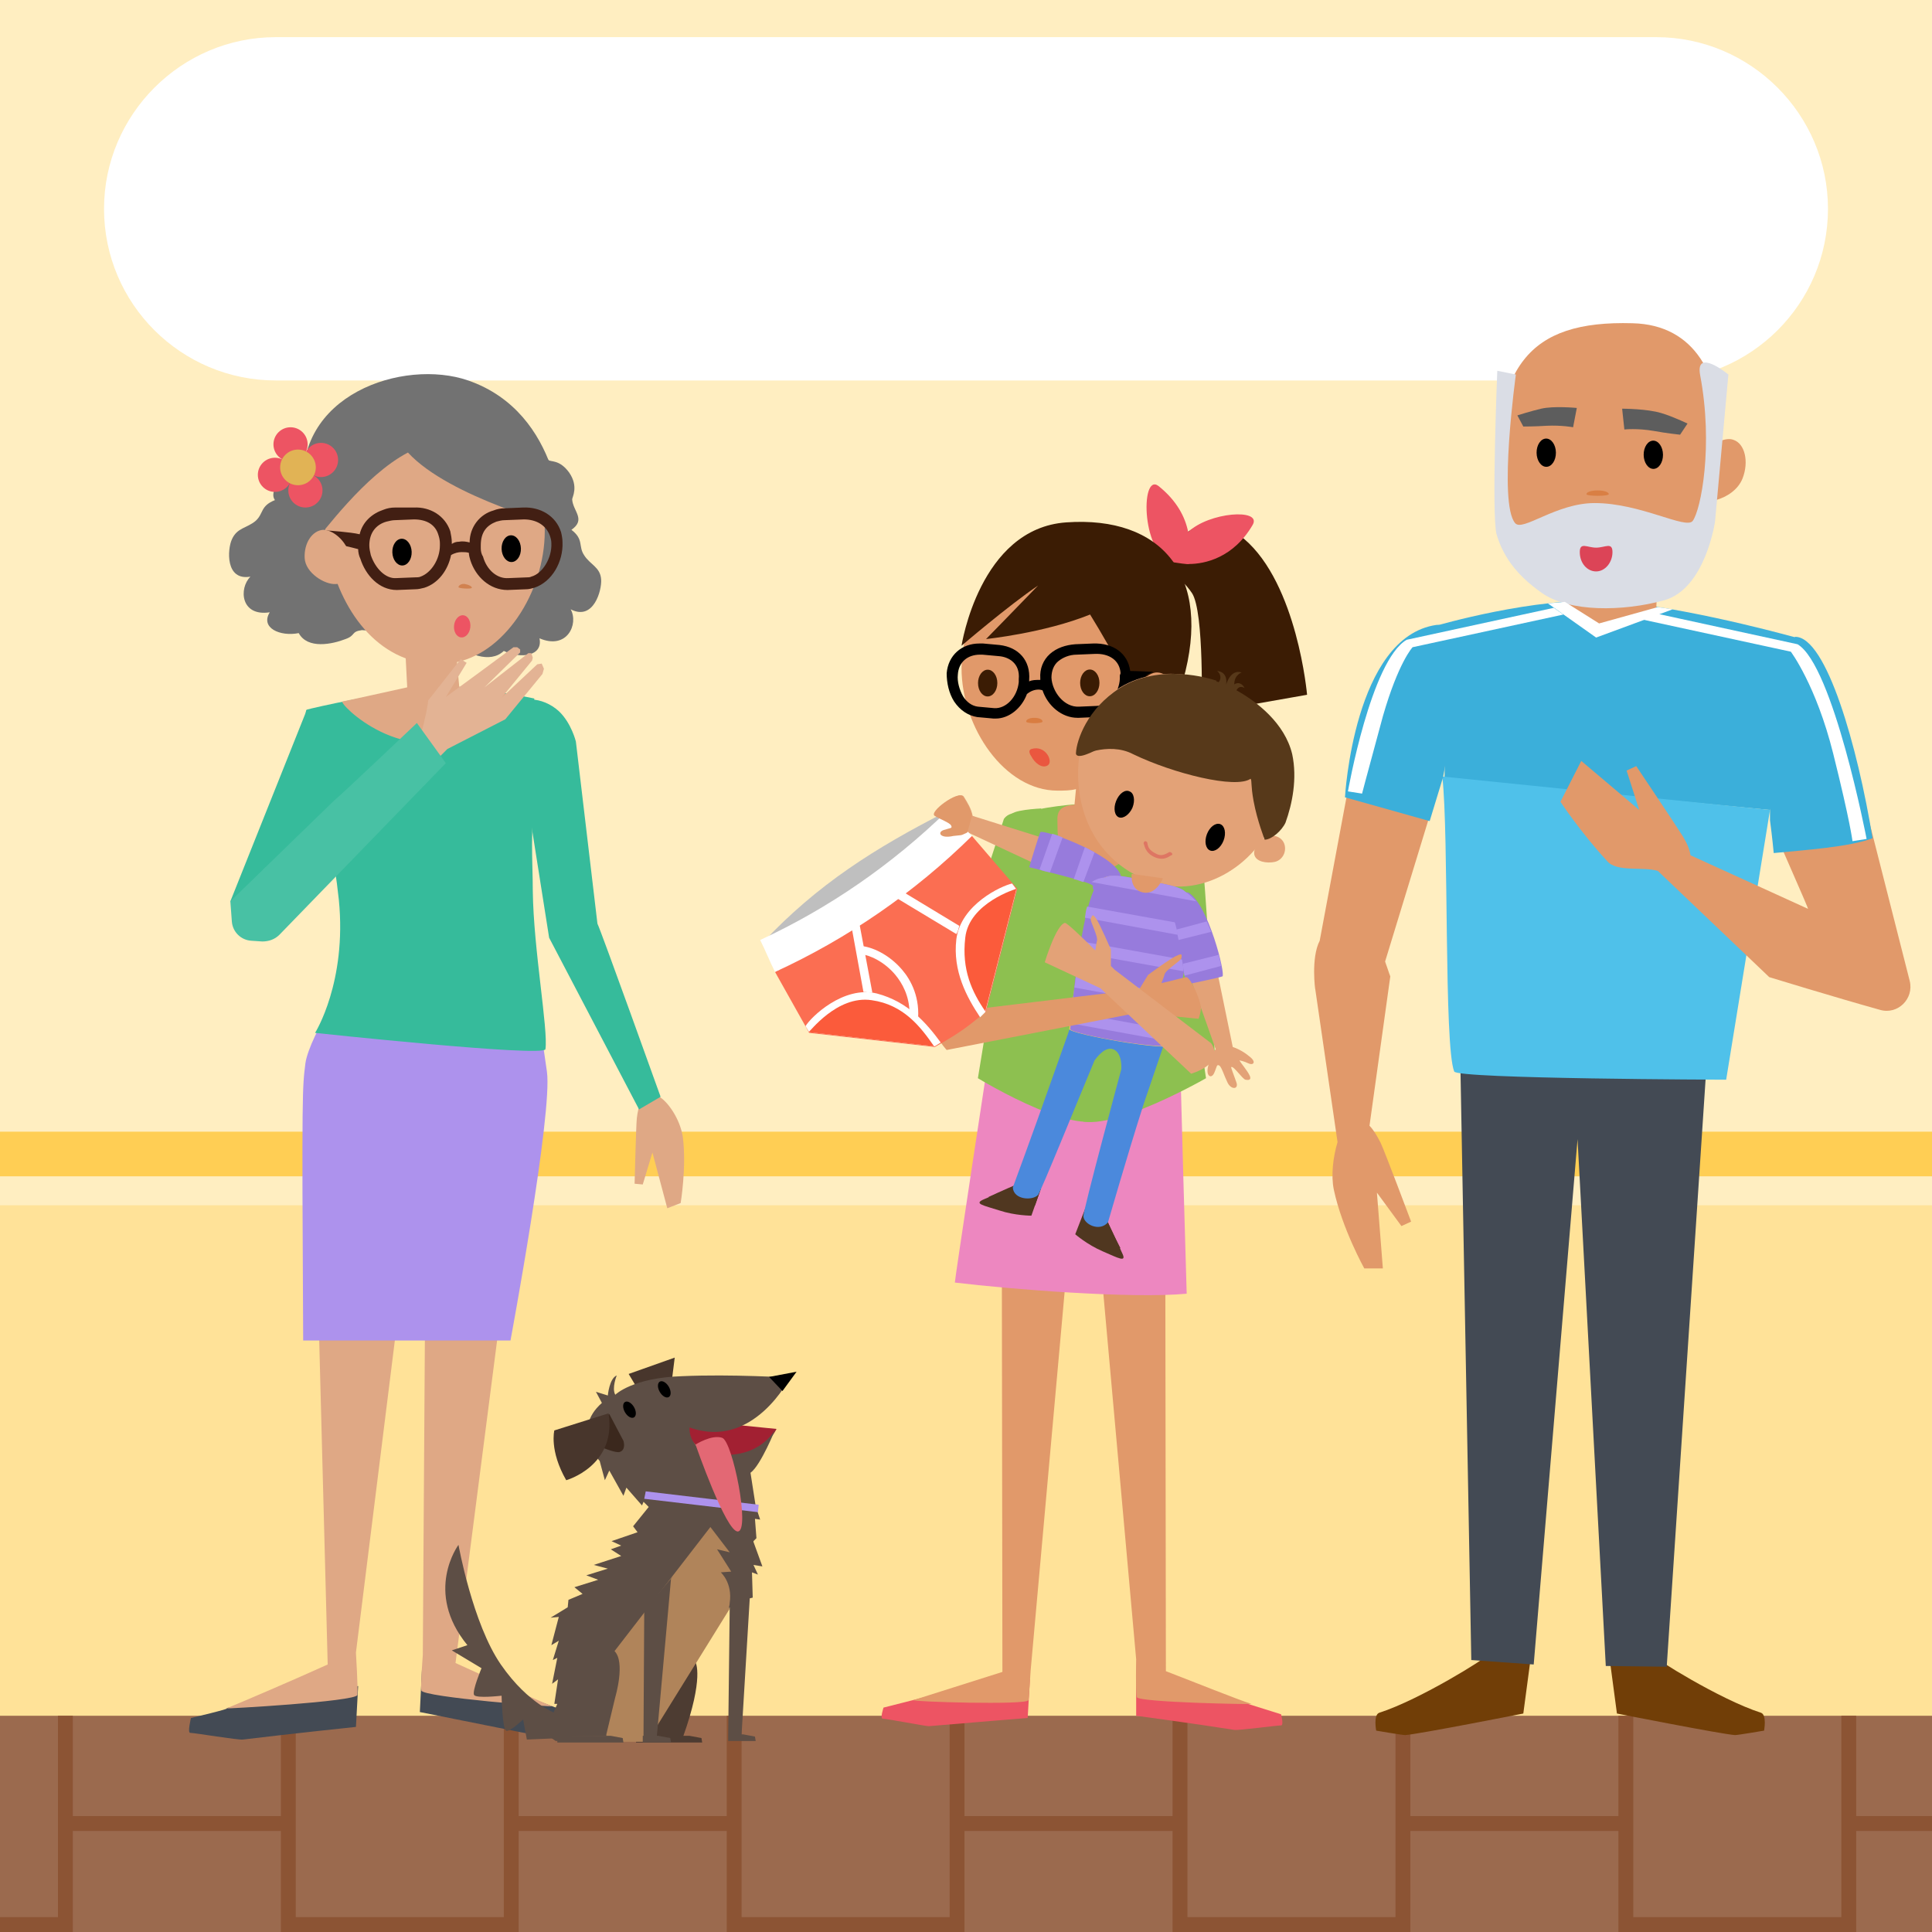 <svg version="1.1" id="Layer_1" xmlns="http://www.w3.org/2000/svg" x="0px" y="0px" width="260px" height="260px" viewBox="0 0 260 260" xml:space="preserve"><style type="text/css">.st0{fill:#FFEEC1;} .st1{fill:#FFE298;} .st2{fill:#FFCE54;} .st3{fill:#9B6A4E;} .st4{fill:#8C5434;} .st5{fill:#FFFFFF;} .st6{fill:#434A54;} .st7{fill:#DFA885;} .st8{fill:#AD92ED;} .st9{fill:#36BB9B;} .st10{fill:#727272;} .st11{fill:#421F13;} .st12{fill:#ED5463;} .st13{fill:#E1B355;} .st14{fill:#D18250;} .st15{fill:#E3B394;} .st16{fill:#48C1A4;} .st17{fill:#713E07;} .st18{fill:#E1996A;} .st19{fill:#3BAFDA;} .st20{fill:#4FC1EA;} .st21{fill:#DADDE5;} .st22{fill:#5D5D5D;} .st23{fill:#D97F44;} .st24{fill:#DC4457;} .st25{fill:#8DC050;} .st26{fill:#3B1C04;} .st27{fill:#EA573F;} .st28{fill:#ED87C0;} .st29{fill:#D97D41;} .st30{fill-rule:evenodd;clip-rule:evenodd;fill:#E3A277;} .st31{fill-rule:evenodd;clip-rule:evenodd;fill:#977BDC;} .st32{fill:#503720;} .st33{fill:#4B89DC;} .st34{fill:#E3A277;} .st35{fill:#DE7663;} .st36{fill-rule:evenodd;clip-rule:evenodd;fill:#57391A;} .st37{fill:#FB6E52;} .st38{fill:#FB5B3B;} .st39{fill:#BFBFBF;} .st40{fill-rule:evenodd;clip-rule:evenodd;fill:#E1996A;} .st41{fill:#A22032;} .st42{fill:#48362C;} .st43{fill:#4D3C32;} .st44{fill:#5D4E45;} .st45{fill:#B0845A;} .st46{fill:#3B281D;} .st47{fill:#E36874;}</style><path id="XMLID_2572_" class="st0" d="M0 0h260v260H0z"/><path id="XMLID_2571_" class="st1" d="M0 162.2h260V260H0z"/><path id="XMLID_2570_" class="st2" d="M0 152.3h260v6H0z"/><g id="XMLID_1259_"><g id="XMLID_1260_"><path id="XMLID_2569_" class="st3" d="M0 230.9h260V260H0z"/></g><g id="XMLID_1261_"><path id="XMLID_2567_" class="st4" d="M127.8 230.9h2V260h-2z"/></g><g id="XMLID_1262_"><path id="XMLID_2565_" class="st4" d="M157.8 230.9h2V260h-2z"/></g><g id="XMLID_1263_"><path id="XMLID_2563_" class="st4" d="M187.8 230.9h2V260h-2z"/></g><g id="XMLID_1264_"><path id="XMLID_2561_" class="st4" d="M217.8 230.9h2V260h-2z"/></g><g id="XMLID_1265_"><path id="XMLID_2559_" class="st4" d="M247.8 230.9h2V260h-2z"/></g><g id="XMLID_1266_"><path id="XMLID_2557_" class="st4" d="M97.8 230.9h2V260h-2z"/></g><g id="XMLID_1267_"><path id="XMLID_2555_" class="st4" d="M67.8 230.9h2V260h-2z"/></g><g id="XMLID_1268_"><path id="XMLID_2553_" class="st4" d="M37.8 230.9h2V260h-2z"/></g><g id="XMLID_1269_"><path id="XMLID_2551_" class="st4" d="M9.2 244.4h29.1v2H9.2z"/></g><g id="XMLID_1270_"><path id="XMLID_2549_" class="st4" d="M69.2 244.4h29.1v2H69.2z"/></g><g id="XMLID_1271_"><path id="XMLID_2547_" class="st4" d="M129.2 244.4h29.1v2h-29.1z"/></g><g id="XMLID_1272_"><path id="XMLID_2545_" class="st4" d="M189.2 244.4h29.1v2h-29.1z"/></g><g id="XMLID_1273_"><path id="XMLID_2543_" class="st4" d="M249.2 244.4H260v2h-10.8z"/></g><g id="XMLID_1274_"><path id="XMLID_2541_" class="st4" d="M39.6 258h29.1v2H39.6z"/></g><g id="XMLID_1275_"><path id="XMLID_2539_" class="st4" d="M99.6 258h29.1v2H99.6z"/></g><g id="XMLID_1276_"><path id="XMLID_2537_" class="st4" d="M159.6 258h29.1v2h-29.1z"/></g><g id="XMLID_1277_"><path id="XMLID_2535_" class="st4" d="M219.6 258h29.1v2h-29.1z"/></g><g id="XMLID_1278_"><path id="XMLID_2533_" class="st4" d="M0 258h8.9v2H0z"/></g><g id="XMLID_1279_"><path id="XMLID_2531_" class="st4" d="M7.8 230.9h2V260h-2z"/></g></g><path id="XMLID_2528_" class="st5" d="M222.9 51.2H37.1C24.4 51.2 14 40.9 14 28.1 14 15.4 24.4 5 37.1 5h185.8C235.6 5 246 15.4 246 28.1c0 12.8-10.4 23.1-23.1 23.1z"/><g id="XMLID_2475_"><path id="XMLID_2522_" class="st6" d="M56.8 224.4l-.3 6 15 3c.6.1 6.5-.3 7.2-.3.4 0 .1-1.8.1-1.8s-16.7-6.2-16-6.2c.6 0-6-.7-6-.7z"/><path id="XMLID_2519_" class="st6" d="M48.2 226.9l-.3 5.5s-8.6.9-15.2 1.7c-.6.1-6.5-.9-7.1-.9-.4 0 .1-2 .1-2s5.5-1.3 4.8-1.3c-.7-.1 17.7-3 17.7-3z"/><path id="XMLID_2518_" class="st7" d="M44.1 224L42 143.8l29.9-2.2-10.6 82.2c4.4 2 10.9 5 13 5.8.4.2-17.4-1.2-17.6-2.1-.1-.6.1-3.4.2-4.8l.5-76.5-9.5 76.2s.3 4.9.2 5.7c-.2.9-18.1 1.9-17.6 1.8 2.2-.9 9.2-3.9 13.6-5.9z"/><path id="XMLID_2517_" class="st8" d="M70.9 125.9s1.9 12.6 2.7 18.3c.8 5.6-4.9 36.2-4.9 36.2H40.8c-.2-34.3-.1-34 .3-37.3.5-3.6 6.6-13.8 11.6-17.9 2.3-1.9 16.4-5.2 18.2.7z"/><path id="XMLID_1356_" class="st9" d="M45.6 121.1c-1.2-11.5-5.3-25.2-4.3-25.6.6-.2 10.8-2.5 16.6-2.9 5.8-.4 14 1.4 14 1.4 0 .1-.3 19.6-.3 19.6 0 2.2.1 4.4.1 6.3.1 7.9 2.1 18.7 1.7 21.3-.2 1.1-31-2.2-31-2.2s4.3-6.8 3.2-17.9z"/><path id="XMLID_2515_" class="st10" d="M31.2 72.6c.7-1.6 2-1.5 3.2-2.5 1.1-1 .6-2 2.6-2.8-1.4-1.8 4.3-6.9 5.7-6.8 1.1 0 26.5.1 27.8.1 1.2 0 2.4.3 3.3 1.3.3.3 1.5-.1 2.8 1.7 1.3 1.9.4 3.3.4 3.6.1 1.6 1.9 2.7-.1 4.1 1.7 1.3.9 2.2 1.7 3.4.8 1.3 2.2 1.6 2.3 3.3.1 1.4-1 5.6-4.1 4 1.1 2-.5 5.5-4.2 3.9.5 2.4-2.5 2.8-4.8 1.7-1.9 1.8-5 .3-6.5-.9-1.1-.9-12-1.9-12.6-1.9-1.5.2-.8.7-2.2 1.2-1.8.7-5.1 1.4-6.3-.8-2.5.5-5.2-.7-3.9-2.8-3.9.6-4.2-3.2-2.6-4.8-3.4.6-3.1-3.7-2.5-5z"/><path id="XMLID_1359_" class="st7" d="M43.7 70.1c-.3-8.8 5.9-13.7 14.7-14 8.8-.3 14.6 5.9 14.9 14.7.3 8.1-4.9 16.8-11.8 18.3l.3 3.3 7.2 1.1s-1.6 2.5-5 4.6c-9.5 5.8-18.6-3.6-17.9-3.7.6-.1 5.5-1.2 8.7-1.9l-.2-3.9c-7-2.6-10.7-11.2-10.9-18.5z"/><path id="XMLID_1360_" class="st10" d="M40.9 66.3C39.4 53.1 54.3 48.2 63 51.2c12.7 4.4 12.7 19.7 12.7 19.7s-15.2-3.9-20.8-10C49 64 43.5 71.7 42.1 73.2c-1.2 1.3-1.2-6.9-1.2-6.9z"/><path id="XMLID_1361_" class="st11" d="M43.5 71.4c.1 0 .1 0 .2.1.2 0 .6.2.9.5.4.4.5 1 .6 1.2.5.1 1.9.4 3 .7 0 .4.1.9.3 1.3.7 2.2 2.5 4.2 4.9 4.2l2.5-.1c.4 0 .8-.1 1.2-.2 1.9-.6 3.2-2.4 3.6-4.4.5-.3 1-.4 1.4-.4.4 0 .7 0 1 .1 0 .3.1.7.2 1 .7 2.2 2.6 4 5 4l2.5-.1c.4 0 .7-.1 1.1-.2 2.4-.8 3.9-3.5 3.8-6.1 0-.5-.1-1-.2-1.4-.7-2.2-2.8-3.4-5.1-3.3l-2.4.1c-.6 0-1.1.1-1.6.3-1.8.5-3.2 2.2-3.2 4.3-.4-.1-.9-.2-1.4-.1-.4 0-.7.1-1 .3V73c0-.5-.1-1-.2-1.5-.7-2.1-2.7-3.3-4.9-3.2h-2.5c-.6 0-1.1.1-1.6.3-1.5.5-2.8 1.6-3.2 3.3-1.2-.3-4.3-.5-4.3-.5-.3-.1-.5 0-.6 0zm21.2 2.4v-.4c0-1.8.8-2.7 2.1-3.2.4-.1.7-.2 1.2-.2l2.5-.1c1.7 0 3 .8 3.5 2.2.1.3.2.6.2 1 .1 2-1.2 4.1-2.7 4.5-.2.1-.4.1-.6.1l-2.5.1c-1.5.1-2.9-1.1-3.4-2.9-.2-.3-.3-.7-.3-1.1zm-15-.4c0-1.7.9-2.8 2.3-3.2.4-.1.8-.2 1.2-.2l2.5-.1c1.7 0 2.9.7 3.3 2.1.1.3.2.7.2 1.1v.3c0 1.9-1.2 3.7-2.6 4.2-.2.1-.5.1-.8.1l-2.5.1c-1.4.1-2.8-1.3-3.4-3.1-.1-.4-.2-.9-.2-1.3z"/><ellipse id="XMLID_2508_" transform="matrix(.999 -.034 .034 .999 -2.441 2.35)" cx="68.8" cy="73.9" rx="1.3" ry="1.8"/><ellipse id="XMLID_2507_" transform="rotate(-1.952 54.143 74.296) scale(1)" cx="54.1" cy="74.3" rx="1.3" ry="1.8"/><path id="XMLID_2506_" class="st7" d="M85.7 150.5c-.1.9-.3 8.8-.3 8.8l1.1.1 1.3-4.3 2 7.5 1.8-.7s.8-4.8.3-8.8c-.5-4-5.4-9.5-6.2-2.6z"/><path id="XMLID_2505_" class="st9" d="M73.9 126.2l-2.7-17.1-2.1-13.6c.6-1.9 3.9-1.8 6.1.2 1.7 1.6 2.3 4.1 2.3 4.1l2.9 24.5c.5 1 8.5 23.3 8.5 23.3l-2.9 1.7-12.1-23.1z"/><g id="XMLID_1365_"><circle id="XMLID_2504_" class="st12" cx="39.1" cy="59.8" r="2.3"/><circle id="XMLID_2503_" class="st12" cx="41.1" cy="66" r="2.3"/><circle id="XMLID_2502_" class="st12" cx="37" cy="63.9" r="2.3"/><circle id="XMLID_2501_" class="st12" cx="43.2" cy="61.9" r="2.3"/></g><circle id="XMLID_1366_" class="st13" cx="40.1" cy="62.9" r="2.4"/><path id="XMLID_2498_" class="st14" d="M63.5 79.1c0-.2-.4-.4-.9-.5s-.9.2-.9.4c-.1.2 1.8.3 1.8.1z"/><ellipse id="XMLID_2497_" transform="rotate(-174.098 62.25 84.298)" class="st12" cx="62.3" cy="84.3" rx="1.1" ry="1.5"/><path id="XMLID_2496_" class="st7" d="M47.1 75.2c.1 2-.4 3.3-1.9 3.4-1.5.1-4.1-1.5-4.2-3.5-.1-2 1-3.7 2.5-3.8 1.5 0 3.5 1.9 3.6 3.9z"/><path id="XMLID_1367_" class="st9" d="M41.3 95.5L31 121.3l5.3 2.7 8.4-14.3z"/><path id="XMLID_2477_" class="st15" d="M56.7 98.6L35.5 117c-.3 1.7-2.1 5.6-.3 7.2 1.5 1.3 6.1-4.4 6.1-4.4l18.9-19 7.8-4 5-6.1.2-.7-.3-.7-.6.1-4.8 4.5 4.1-5 .1-.4-.2-.6h-.4l-5.9 4.6 4.8-4.7v-.4l-.4-.3h-.5l-4.6 3.4-4.5 3.3 2.8-4.6-.8-.5-4.4 5.6c.1 0-.4 2.6-.9 4.3z"/><path id="XMLID_2476_" class="st16" d="M31 121.3l14-13.6c.9-.7 11.1-10.4 11.1-10.4l3.9 5.4-22.4 23.1c-.6.6-1.4.9-2.3.9l-1.5-.1c-1.4-.1-2.5-1.2-2.6-2.6l-.2-2.7z"/></g><g id="XMLID_2447_"><path id="XMLID_2474_" class="st17" d="M216.6 223.1l1 7.5s14.2 2.8 15.9 2.9c.4 0 3.9-.6 3.9-.6s.4-2.1-.4-2.4c-5.6-1.8-14.6-7.5-14.2-7.5.6-.1-6.2.1-6.2.1z"/><path id="XMLID_2473_" class="st17" d="M206 223.1l-1 7.5s-14.2 2.8-15.9 2.9c-.4 0-3.9-.6-3.9-.6s-.4-2.1.4-2.4c5.6-1.8 14.6-7.5 14.2-7.5-.5-.1 6.2.1 6.2.1z"/><path id="XMLID_1620_" class="st6" d="M230.6 129.1l-6.3 95.2-8.2-.1-3.8-70.9-5.9 70.7-8.4-.6-1.7-92.7c3-4.5 34.3-1.6 34.3-1.6z"/><path id="XMLID_2471_" class="st18" d="M189.9 164.4s-3.6-9.6-4.1-10.6c-.5-1-1-1.8-1.5-2.3l2.8-20.1c-.2-.5-.4-1.2-.7-2l9.2-30.1c-.2-5.5-12.4-2.7-12.4-2.7l-5.6 30c-1.2 2.3-.6 6.7-.6 6.5l3 20.6c-.6 2-.9 4.5-.5 6.4 1.1 5.2 4.1 10.6 4.1 10.6h2.5l-.8-10.2 3.3 4.5 1.3-.6z"/><path id="XMLID_1621_" class="st19" d="M238.2 109l-43.8-4.2c0-.4.4-15.6-1.1-20.6 0 0 13.3-3.9 23-3.3 8.7.5 21.8 3.9 25.4 4.9 4.1-.1-3.5 23.2-3.5 23.2z"/><path id="XMLID_1622_" class="st20" d="M238.2 109l-5.9 36.3s-36.2-.1-36.6-1.1c-1.4-3.5-.7-31.7-1.6-39.7l44.1 4.5z"/><path id="XMLID_2468_" class="st5" d="M212.6 73c.2-.1.4-.1.6-.2 0-.2-.1-.3 0-.4l-.6.6z"/><path id="XMLID_1623_" class="st18" d="M219.7 43.5c8.5.2 11.9 7.2 11.9 15.8.6-.2 1.2-.3 1.7-.1 1.5.5 2.1 2.9 1.2 5.2-.6 1.5-2.1 2.5-3.6 2.9-.9 5.5-2.9 10.1-7.9 12l-.1 2.5-7.7 2.2-5-3.1v-1.7c-5-1.7-8.8-5.7-9-12.2-.3-17.7 4.4-23.9 18.5-23.5z"/><path id="XMLID_2464_" class="st21" d="M230.8 70.2s-1.3 9.1-6.9 10.6c-5.5 1.5-12.7 1.6-16.4-1-3.7-2.6-5.3-5.2-6.1-7.9-.7-2.7.1-22 .1-22l2.5.5s-2.4 17.3-.1 20c1 1.2 5.5-2.7 10.7-2.7 6.2 0 12.3 3.6 13.2 2.4 1.1-1.5 2.8-10.1 1-19.6-.7-3.8 3.8-.1 3.8-.1l-1.8 19.8z"/><ellipse id="XMLID_2463_" transform="matrix(-1 .01 -.01 -1 416.895 119.64)" cx="208.2" cy="60.8" rx="1.3" ry="1.9"/><ellipse id="XMLID_2462_" transform="matrix(-1 .01 -.01 -1 445.71 120.175)" cx="222.6" cy="61.2" rx="1.3" ry="1.9"/><path id="XMLID_2461_" class="st22" d="M218.3 55s3.4 0 5.3.6c1.4.4 3.5 1.4 3.5 1.4l-1 1.5s-1.9-.2-3.5-.5c-2.3-.4-4-.2-4-.2l-.3-2.8z"/><path id="XMLID_2457_" class="st22" d="M212.2 54.9s-3.1-.3-4.8.1c-1.3.3-3.2.9-3.2.9l.8 1.5s1.7 0 3.1-.1c2.1-.1 3.6.2 3.6.2l.5-2.6z"/><path id="XMLID_1624_" class="st23" d="M216.5 66.5c0-.3-.7-.5-1.5-.5s-1.5.2-1.5.5 3 .3 3 0z"/><path id="XMLID_1626_" class="st19" d="M194.2 104.6l-1.8 5.9-11.4-3.2s1.2-21.6 12.3-23.2c5-.6.9 20.5.9 20.5z"/><path id="XMLID_1627_" class="st24" d="M212.6 74.3c0-1.4 1-.6 2.2-.6s2.2-.8 2.2.6-1 2.6-2.2 2.6-2.2-1.1-2.2-2.6z"/><path id="XMLID_1628_" class="st5" d="M183.3 106.8l-1.9-.3s3.1-17.6 7.9-20.4l19.8-4.3 1.3.9-20.3 4.4s-1.9 2-4 9.3c-2.5 9.2-2.8 10.4-2.8 10.4z"/><path id="XMLID_1629_" class="st5" d="M210.6 81l4.6 2.9 7.9-2.2 2 .3-10.3 3.8-6.5-4.6z"/><path id="XMLID_2450_" class="st18" d="M220.2 103.1s5.7 8.5 6.3 9.5c.6 1 .9 1.8 1 2.5l15.8 7.2c.3.4-4.1-9.4-3.7-8.7l-1-2.7c.2-5.5 9.4-14.3 9.4-14.3l9 35.4c.6 2.4-1.6 4.6-4 3.9-6.1-1.7-14.9-4.4-14.9-4.4l-15-14.3c-2-.6-5.5.2-6.8-1.3-3.6-3.9-6.3-8-6.3-8l2.8-5.5 7.8 6.6-1.7-5.3 1.3-.6z"/><path id="XMLID_1630_" class="st19" d="M238.2 109v1.4c.1.8.3 2.3.5 4.4 4.1-.4 10.2-.8 13.3-2-2-12.3-6.2-27.1-10.4-27.1.1.1-5 1.7-3.4 23.3z"/><path id="XMLID_1631_" class="st5" d="M249.3 113.2l1.9-.3s-4.5-23.4-9.3-26.2l-19.3-4.2-1.9.8 20.3 4.4s3.4 4.5 5.7 13.7 2.6 11.8 2.6 11.8z"/></g><g id="XMLID_1511_"><g id="XMLID_1632_"><g id="XMLID_1633_"><path id="XMLID_2446_" class="st12" d="M152.9 225.7v5.2s7.5 1 13.2 1.9c.5.1 5.7-.6 6.3-.6.4 0 0-1.5 0-1.5s-14.8-4.6-14.3-4.6c.6-.2-5.2-.4-5.2-.4z"/><path id="XMLID_2445_" class="st12" d="M138.6 226l-.3 5.2s-7.5.6-13.3 1.1c-.5 0-5.6-1-6.2-1-.4 0 .1-1.5.1-1.5s15.1-3.8 14.5-3.8h5.2z"/><path id="XMLID_2444_" class="st18" d="M152.9 223.3l-6.4-71.3c1.3-5.1 10.3 1.8 10.3 1.8l.1 71.1c3.9 1.5 9.6 3.8 11.5 4.4.4.1-15.2-.2-15.4-.9-.2-.8-.1-5.1-.1-5.1z"/><path id="XMLID_2443_" class="st18" d="M134.9 225l-.1-71.8s9.2-6.1 10.4-.8l-6.5 72.4c-.1 1.3-.2 3.5-.3 4-.2.7-15.9.2-15.5 0 1.9-.6 7.9-2.5 12-3.8z"/><path id="XMLID_1634_" class="st25" d="M135.1 110.2c.5-.7 1.4-.9 2.3-.8 2.5-.6 7-1.4 10.3-1.2 4.7.3 9.5 1.8 10.1 2 .7.3.7 3.9-.5 9.3.9 5 1.3 11.9 1.6 20.9h-25.5c.6-3.7 1.1-7.2 1.7-10.4l-2.5 9.6-4.8-.2-1.7-1.5 9-27.7z"/><path id="XMLID_2441_" class="st26" d="M156.4 76.4s3.7-10 11-3.9c7.2 6.1 8.5 21 8.5 21L161.7 96s.4-13.7-1.3-16.2c-1.7-2.5-4-3.4-4-3.4z"/><path id="XMLID_1637_" class="st12" d="M155.9 65.4c2.5 2 3.6 4.2 4 6.2 2.8-2.7 9.9-3.2 8.7-1-2.6 4.5-6.5 5.3-8.6 5.3 0 .1-1.9-.2-1.9-.2-4.5-.5-4.7-12.2-2.2-10.3z"/><path id="XMLID_1638_" class="st18" d="M142.6 76.1c8 0 13.8 4.4 13.7 12.4 0 5.1-1.9 10.9-5.6 14.5l-.1 5.5c1.5.1 2.3.7 2.1 3.5-.3 4-3 5.3-5.8 5.2-4.3-.2-4.6-3-4.6-7 0-1.4.9-1.8 2.3-1.9l.2-2.1c-.8.2-1.6.2-2.5.2-7.1 0-12.9-8.5-12.9-16.5.1-8 5.3-13.8 13.2-13.8z"/><path id="XMLID_1639_" class="st26" d="M139.7 78.8c-4 2.7-10.3 8.1-10.3 8.1s2.4-15.8 14.1-16.6c12.8-.9 19.7 7.1 15.7 21.3 0 0-4 6.7-4.8 5.1-1-2.1-4.6-9-7.7-14-6.2 2.5-14 3.3-14 3.3s4.5-4.6 7-7.2z"/><g id="XMLID_1642_"><g id="XMLID_23_"><path id="XMLID_29_" class="st27" d="M138.8 100.8c-.6.2 0 1 0 1 .4.8 1.4 1.7 2.2 1.2.8-.5-.3-2.8-2.2-2.2z"/></g></g><path id="XMLID_2430_" class="st18" d="M152.7 94c-.1 1.8.4 3 1.8 3.1 1.4 0 3.7-1.4 3.7-3.2.1-1.8-1-3.3-2.4-3.4-1.3-.1-3 1.7-3.1 3.5z"/><path id="XMLID_1643_" d="M128.4 94.4c.8 1.2 1.9 1.9 3.1 2.1l2.2.2h.3c1.8 0 3.5-1.4 4.2-3.3.5-.4 1-.6 1.6-.6 0 0 .2 0 .5.1.7 2.1 2.6 3.7 4.7 3.7h.2l2.4-.1c2.3-.1 4.1-2 4.4-4.4h.6c.4 0 .3-.1.7-.1.1-.2.4-.5.6-.7.2-.2.4-.5.7-.6.2-.1.4-.2.5-.2h.1c-.1-.1-.2-.1-.3-.1 0 0-2-.1-2.8-.1-.3-2.3-2.2-3.8-5-3.7l-2.4.1c-1.3.1-2.5.5-3.4 1.3-.9.8-1.4 2-1.3 3.3v.2h-.1c-.5 0-1 0-1.4.2v-.2c.2-2.6-1.4-4.4-4-4.7l-2.2-.2h-.5c-2.4 0-4.2 1.6-4.4 4 0 1.3.3 2.7 1 3.8zm13.1-3.2c0-.9.3-1.7.9-2.2.6-.5 1.5-.9 2.5-.9l2.4-.1c2-.1 3.4.9 3.5 2.6l-.1.3v.1c.1 1.8-1.2 3.9-3.1 4l-2.4.1c-2 .1-3.6-2-3.7-3.9zm-12.6-.4c.1-1.7 1.3-2.7 3-2.7h.3l2.2.2c1.4.1 2.9 1 2.7 3.1v.4c-.2 2-1.7 3.6-3.3 3.5l-2.2-.2c-.8-.1-1.5-.6-2-1.4-.5-.9-.8-2-.7-2.9z"/><ellipse id="XMLID_2425_" transform="matrix(-1 -.005 .005 -1 265.458 184.49)" class="st26" cx="133" cy="91.9" rx="1.3" ry="1.8"/><ellipse id="XMLID_2424_" transform="matrix(-1 -.005 .005 -1 293 184.434)" class="st26" cx="146.8" cy="91.8" rx="1.3" ry="1.8"/><path id="XMLID_1647_" class="st28" d="M159.7 174.1c-7.4.7-23.8-.6-31.2-1.5 0-.5 4.2-28.1 4.8-32h25.5c0 3.1.9 33.5.9 33.5z"/></g><path id="XMLID_2421_" class="st25" d="M140.1 108.8s11 35.6 9 40.7c-2.1 5-17.5-4.4-17.5-4.4l3.6-22s1.9-11.4.9-13.3c-.4-.8 4-1 4-1z"/><path id="XMLID_2420_" class="st25" d="M154.3 108.7s-12.4 35.7-10.5 40.8c2 5.1 18.5-4.4 18.5-4.4L159 123s-1.7-11.4-.7-13.3c.4-.7-4-1-4-1z"/><path id="XMLID_1648_" class="st29" d="M140.3 97.1c0-.3-.5-.5-1.1-.5s-1.1.2-1.1.5 2.2.3 2.2 0z"/><path id="XMLID_1649_" class="st25" d="M157.9 112.3l-1.3 25.2 6.9 4.6s-1.3-25.6-1.9-27.7c-.4-1.7-2.5-3.3-3.4-3.9-.2-.2-.3 1.8-.3 1.8z"/></g><g id="XMLID_1650_"><g id="XMLID_1651_"><path id="XMLID_2416_" class="st30" d="M129.6 112.3c.2-.1.5-.2.6-.3l9 4.2 1.6-3.3-9.9-3.1c-.2-1-.7-1.8-1.2-2.6-.6-.9-4.7 2.1-3.8 2.6.8.5 2 .9 2.2 1.3.2.4-.1.3-1 .6s-.5 1.2 1.3.8c.9-.1 1-.1 1.2-.2z"/><path id="XMLID_2415_" class="st31" d="M147.9 120.2c-2.8-1.4 3.5-.3-9.4-3.5 0 0 1.3-4.3 1.5-4.7.2-.5 9.6 2.8 10.8 5.7.2.5-2.5 2.7-2.9 2.5z"/><path id="XMLID_2414_" class="st8" d="M145.8 118.7l1.5-4c-.4-.2-.9-.5-1.3-.7l-1.5 4.3c.5.1.9.3 1.3.4z"/><path id="XMLID_2413_" class="st8" d="M141.3 117.4l1.7-4.7c-.5-.2-1-.4-1.4-.5l-1.7 4.8c.4.2.9.3 1.4.4z"/><path id="XMLID_2412_" class="st32" d="M149 164.3s1.2 2.5 2 4.3c.7 1.4-.5.7-2.6-.2-2.1-.9-3.7-2.3-3.7-2.3l1.4-3.6 2.9 1.8z"/><path id="XMLID_2411_" class="st32" d="M145.3 164.7l.9-2.2 2.8 1.8s.9 2 1.8 3.7c-2-.7-3.8-2.1-5.5-3.3z"/><path id="XMLID_2410_" class="st32" d="M136.8 159.5s-2.6 1.1-4.4 1.9c-1.4.6-.1.8 2.1 1.5 2.1.7 4.3.7 4.3.7l1.3-3.7-3.3-.4z"/><path id="XMLID_2409_" class="st32" d="M139.3 162.2l.8-2.3-3.3-.5s-2.1.9-3.8 1.7c1.9.8 4.2.9 6.3 1.1z"/><path id="XMLID_2408_" class="st33" d="M153.9 148.6l3.4-10-11.9-4.3-.5 1.5c-.1.2-.2.4-.3.7-.3.8-.6 1.8-.9 2.7l-2.2 6.2c-2.5 7.1-5.2 14.4-5.2 14.4.1 1.7 2.7 1.8 3.4 1 .4-.5 5.1-12.1 7.6-18.1.3-.4 1.4-1.9 2.5-1.5 1.3.5 1.1 2.7 1.1 2.7s-5.2 19.2-5.1 19.8c.1 1.1 2.2 2.1 3.3.8 0 .1 2.4-8.4 4.8-15.9z"/><path id="XMLID_2407_" class="st18" d="M145.4 105.6c-.8.5-2-.4-2.5-1.3s-.2-2 .6-2.5 1.9-.2 2.4.7c.6.9.4 2.6-.5 3.1z"/><path id="XMLID_2406_" class="st34" d="M168.8 115c.2 1 1.7 1.2 2.7 1 1-.2 1.6-1.2 1.4-2.2-.2-1-1.2-1.5-2.2-1.3-1 .3-2.1 1.6-1.9 2.5z"/><path id="XMLID_2403_" class="st2" d="M143.9 138.5s1.3-12.7 3.4-18.6c.9-2.6 2.4-2.2 5.8-1.5 5.6 1 6.2 1.3 6.7 2.2 1.7 3.4-2.3 16-2.2 20 .1 1-13.5-1.4-13.7-2.1z"/><path id="XMLID_2402_" class="st34" d="M171.5 109.9c-2.4 6.6-10.1 11.4-17.1 8.6-9.2-3.7-10.7-13.7-8.3-20.3 2.4-6.6 10.1-9.4 17.9-6.2 7.9 3.2 9.9 11.4 7.5 17.9z"/><path id="XMLID_2401_" d="M150.2 107.8c-.4 1-.2 2 .4 2.2.6.2 1.4-.4 1.8-1.3.4-1 .2-2-.4-2.2-.6-.3-1.4.3-1.8 1.3z"/><ellipse id="XMLID_2400_" transform="rotate(-159.035 163.579 112.648)" cx="163.6" cy="112.6" rx="1.2" ry="1.9"/><g id="XMLID_1652_"><path id="XMLID_2399_" class="st35" d="M155.5 115.4c-1.5-.6-1.5-1.8-1.6-1.9 0-.1.1-.3.2-.3s.3.1.3.2c.1.6.2 1 1.2 1.5.6.3 1 .2 1.7-.2.1-.1.3 0 .4.1.1.1.1.3-.1.3-.7.5-1.3.6-2.1.3z"/></g><path id="XMLID_2397_" class="st31" d="M159.5 120c-.6-.6-1.9-.9-6.3-1.7-2.2-.4-3.5-.7-4.5-.2-3.1 0-4.7 20.4-4.7 20.4.2.7 13.8 3.1 13.8 2-.1-2.2 1.1-7.2 1.9-11.7.2.9 2.7-7.3-.2-8.8z"/><path id="XMLID_2396_" class="st36" d="M173.9 101.5c-1-4.2-4.8-7.1-7.5-8.6.4-.8 1.1-.3 1.1-.3-.6-1.1-1.4-.5-1.4-.5 0-1.3 1-1.6 1-1.6-1.5-.5-2.1 1.6-2.1 1.7.3-1.9-1.2-1.9-1.2-1.9.7.6.4 1.3.2 1.5-.1 0-.1 0-.2-.1 0 0-.1 0-.1.1v-.2c-.9-.3-7.6-2.4-13 1-4.4 2.8-5.8 7-5.9 8.7 0 0-.2.9 1.7.1.3-.1.6-.3 1-.4 1.4-.3 3.3-.4 5 .5 5.4 2.6 13.8 4.7 15.8 3.3.2.3 0 .8.4 3 .5 2.7 1.5 5.2 1.5 5.2.9 0 2.3-1.2 2.8-2.3.9-2.5 1.6-5.9.9-9.2z"/><path id="XMLID_2395_" class="st8" d="M144 137.7l13.7 2.5c0-.4 0-.9.1-1.5l-13.6-2.5c-.1.6-.2 1.1-.2 1.5z"/><path id="XMLID_2394_" class="st8" d="M144.8 131.4c-.1.5-.1 1-.2 1.5l13.7 2.5.3-1.5-13.8-2.5z"/><g id="XMLID_1654_"><path id="XMLID_2393_" class="st8" d="M159.5 129.2l-13.9-2.5-.3 1.5 13.9 2.5.3-1.5z"/></g><path id="XMLID_2391_" class="st8" d="M160.2 124.5l-13.9-2.5c-.2.6-.2 1-.3 1.5l14.1 2.6.1-1.6z"/><path id="XMLID_2390_" class="st30" d="M163.2 141.8c.1-.2.2-.4.4-.6l-3.3-9.3 3.5-1.2 2.1 10.2c.9.3 1.7.8 2.4 1.4.8.7.3 1.1-.3.8-.6-.3-1.2-.4-1.2-.4.2.4 1.1 1.4 1.4 2.1.2.5-.1.6-.6.5-.4-.1-1.6-1.9-1.9-1.7-.1 0 .4 1.2.7 2.1.3.9-.7 1-1.2 0-.4-.8-.8-2.1-1.1-2.3-.4-.2-.3.1-.7 1-.4.9-1.3.4-.7-1.3.3-1 .4-1.1.5-1.3z"/><path id="XMLID_2389_" class="st31" d="M157 122.8c1.1 2.9.6-3.5 2.6 9.7 0 0 4.4-.9 4.9-1.1.5-.1-1.9-9.8-4.6-11.3-.6-.2-3.1 2.3-2.9 2.7z"/><path id="XMLID_2388_" class="st8" d="M158.3 125.1l4.1-1.1c.2.5.4.9.6 1.4l-4.4 1.1c-.1-.6-.2-1.1-.3-1.4z"/><path id="XMLID_2387_" class="st8" d="M159.2 129.7l4.8-1.2c.1.5.3 1 .3 1.5l-4.9 1.3c-.1-.6-.2-1.1-.2-1.6z"/><path id="XMLID_2386_" class="st8" d="M159.5 120c-.6-.6-1.9-.9-6.3-1.7-2.2-.4-3.5-.7-4.5-.2-.5 0-1.2.2-1.8.6l14.1 2.6c-.6-.6-1-1-1.5-1.3z"/><path id="XMLID_2385_" class="st18" d="M152.3 117.6s-.3 2.1 1.5 2.5 2.7-1.9 2.7-1.9l-4.2-.6z"/></g><path id="XMLID_2383_" class="st18" d="M127.2 136.3l25.6-3.1c.2 0 .4-.1.6-.2l1.1-1.8s3.1-2.3 3.9-2.6c.8-.4.6 0 .6.3 0 .4-2.2 1.6-2.3 2.3-.1.4-.3.8-.4 1.1 1-.2 2.4-.6 3.3-.8.6-.1 2.2 3.5 2 4.4-.1.7-.3 1.2-.3 1.2l-8.2-.8-25.7 5s-3.3-3.4-.2-5z"/><path id="XMLID_2377_" class="st34" d="M163 140.4l-13-9.9-.5-.5v-2.2s-1.5-3.5-2-4.2c-.5-.7-.5-.4-.7 0-.2.3 1.1 2.5.8 3.1-.1.4-.1.8-.2 1.2-1.8-1.8-3.9-3.8-4.1-3.7-1.2.3-2.7 5.3-2.7 5.3l7.5 3.5 12.2 11.5c-.1 0 4.6-1.2 2.7-4.1z"/></g><g id="XMLID_1655_"><path id="XMLID_2363_" class="st37" d="M130.8 112.5l-13.4 8.9-13.1 9.4 4.6 8.2 16.9 1.9s2-1.1 3.6-2.2 3.3-2.6 3.3-2.6l4.2-16.5-6.1-7.1z"/><path id="XMLID_2361_" class="st5" d="M136.2 118.9c-1.4.3-6.9 2.8-7.5 7.5-.5 4.3 1.4 7.8 3.2 10.5l.7-.7 4.2-16.5-.6-.8z"/><path id="XMLID_2360_" class="st38" d="M129.9 126.2c-.5 4.3.9 7.3 2.7 9.9l4.2-16.5s-6.4 1.9-6.9 6.6z"/><path id="XMLID_2347_" class="st5" d="M108.4 138.1c.7-1.2 5.1-5.5 9.6-4.4 4.2 1.1 6.7 4 8.6 6.6l-.8.5-16.9-1.9-.5-.8z"/><path id="XMLID_1765_" class="st38" d="M117.3 134.6c4.3.6 6.6 3.6 8.4 6.2l-16.9-1.9c.1.1 3.8-5 8.5-4.3z"/><path id="XMLID_1764_" class="st5" d="M120.5 131.2c.9 1.1 1.9 2.8 1.9 5.2.4.4.7.8 1.1 1.2.4-3.3-.9-5.7-2.1-7.1-1.8-2.1-4.1-3.1-5.6-3.2v1.1c1.2.1 3.2 1 4.7 2.8z"/><path id="XMLID_1763_" class="st5" d="M129.1 124.6l-8.1-4.9-.6 1 8.3 5c.2-.3.3-.7.4-1.1z"/><path id="XMLID_1665_" class="st5" d="M117.4 133.6l-1.8-9.6-1.1.2 1.7 9.3c.5 0 .8.1 1.2.1z"/><path id="XMLID_1664_" class="st39" d="M127.4 109.2c-9.6 4.9-17.4 9.8-24.8 17.7 1.2 1.1 1 2.6 2.2 3.7 7-7.5 16.5-13.3 25.7-18-.8-1.5-2.4-2-3.1-3.4z"/><path id="XMLID_1353_" class="st5" d="M130.8 112.5c-7.7 7.6-16.7 13.8-26.5 18.3-.7-1.4-1.3-2.9-2-4.3 9.3-4.3 17.8-10.2 25.2-17.4 1.1 1.1 2.2 2.3 3.3 3.4z"/></g><path id="XMLID_1349_" class="st40" d="M129.6 112.3c.2-.1.5-.2.6-.3l.6-2.2c-.2-1-.7-1.8-1.2-2.6-.6-.9-4.7 2.1-3.8 2.6.8.5 2 .9 2.2 1.3.2.4-.1.3-1 .6s-.5 1.2 1.3.8c1-.1 1.1-.1 1.3-.2z"/></g><g id="XMLID_1656_"><path id="XMLID_1160_" class="st41" d="M104.5 192.3l-13-1.3s1.2 4.9 6.1 4.9c5.4 0 6.9-3.6 6.9-3.6z"/><path id="XMLID_1159_" class="st42" d="M85.5 186.4l-.9-1.5 6.2-2.2-.4 3.2z"/><path id="XMLID_1657_" class="st43" d="M93.6 223.7s1.2 2-1.7 10.1h-4.7l.4-2.8 6-7.3z"/><path id="XMLID_1658_" class="st44" d="M75.1 230.7s-3.9-1.2-7.7-6.7c-3.8-5.5-5.7-16.1-5.7-16.1s-4.7 6.3 1.2 13.5l-2.1.7 4 2.4s-1.3 3.1-1 3.6c.3.5 3.7.1 3.7.1s.1 4.4.6 4.7c.4.3 2.3-1.5 2.3-1.5l.5 2.7 4.7-.2-.5-3.2z"/><path id="XMLID_100_" class="st44" d="M74.8 232.3l-.5-1.4.7-1.6h-.4l.5-3.3-.8.6.7-3.5-.6.3.8-2.6-1 .6 1-3.8-1.1.1 2.3-1.4.1-1 1.9-.8-1.1-.9 3.2-1-1.6-.6 2.9-.9-1.9-.5 3.7-1.2-1.4-.9 1.4-.5-1.3-.6 3.5-1.2-.6-.8 2.1-2.6-.8-.8 1-1.1h-.4l-.7 1.7-2.1-2.4-.4 1.1-1.9-3.4-.6 1.3-.7-2.6s-3.9-4.1.3-7.8l-.8-1.5 1.6.5s.2-2.3 1.2-2.7c0 0-.7 1.7-.2 2.6 0 0 2.3-2.3 9-2.5 6.7-.3 14.5.2 14.5.2s-4.9 9.8-13.5 6.7c0 0-.4 3.7 4.8 3.7s6.8-3.6 6.8-3.6-2 5-3.4 6l.7 4.5.6 1.8-.7-.1.2 2.6-.4.4v.1l1.2 3.3-1.2-.2.6 1.3-.8-.3.1 3.4-.4.1-1.1 18.3h.2l1.6.3.1.6H98v-.9l.2-17.1-11 17.2-11.2.2v.5l-1.2.1-.9-.6.9-1.4z"/><path id="XMLID_1659_" class="st43" d="M94.5 234.5h-8.9v-.9h7.2l1.6.3z"/><path id="XMLID_1660_" class="st45" d="M98.2 216.5l-11.1 17.9h-5.5v-1l1.2-5s1.4-4.7-.1-6.2l12.9-16.7 2.6 3.4-1.7-.4 1.9 3-1.4.1s1.6 1.4 1.2 4.1c0 .3-.1.5-.1.7l.1.1z"/><path id="XMLID_28_" d="M105.3 187.2l-1.8-1.9 3.7-.7z"/><ellipse id="XMLID_27_" transform="rotate(-30.197 84.726 189.678)" cx="84.7" cy="189.7" rx="0.7" ry="1.2"/><ellipse id="XMLID_26_" transform="rotate(-30.197 89.347 186.99)" cx="89.4" cy="187" rx="0.7" ry="1.2"/><path id="XMLID_25_" class="st46" d="M82 190.3l1.9 3.6s.4 1.2-.5 1.5c-.9.3-5.7-2.1-5.7-2.1l4.3-3z"/><path id="XMLID_24_" class="st42" d="M81.9 190.2l-7.3 2.3s-.7 2.7 1.6 6.7c0 0 6.8-1.9 5.7-9z"/><path id="XMLID_1661_" class="st44" d="M86.6 233.6l.1-16.9 3.8-4.5-.2.3-1.9 21.1h.2l1.6.3.1.6h-3.8v-.9z"/><path id="XMLID_1662_" class="st44" d="M83.9 234.5H75v-.9h7.2l1.6.3z"/><path id="XMLID_1663_" class="st8" d="M102.1 202.5l-.1 1-15.3-1.8.2-1z"/><path id="XMLID_5_" class="st47" d="M93.6 194.4s2.2-1.4 3.6-.9c1.4.5 3.8 12.5 2.1 12.6-1.6.1-5.7-11.7-5.7-11.7z"/></g></svg>